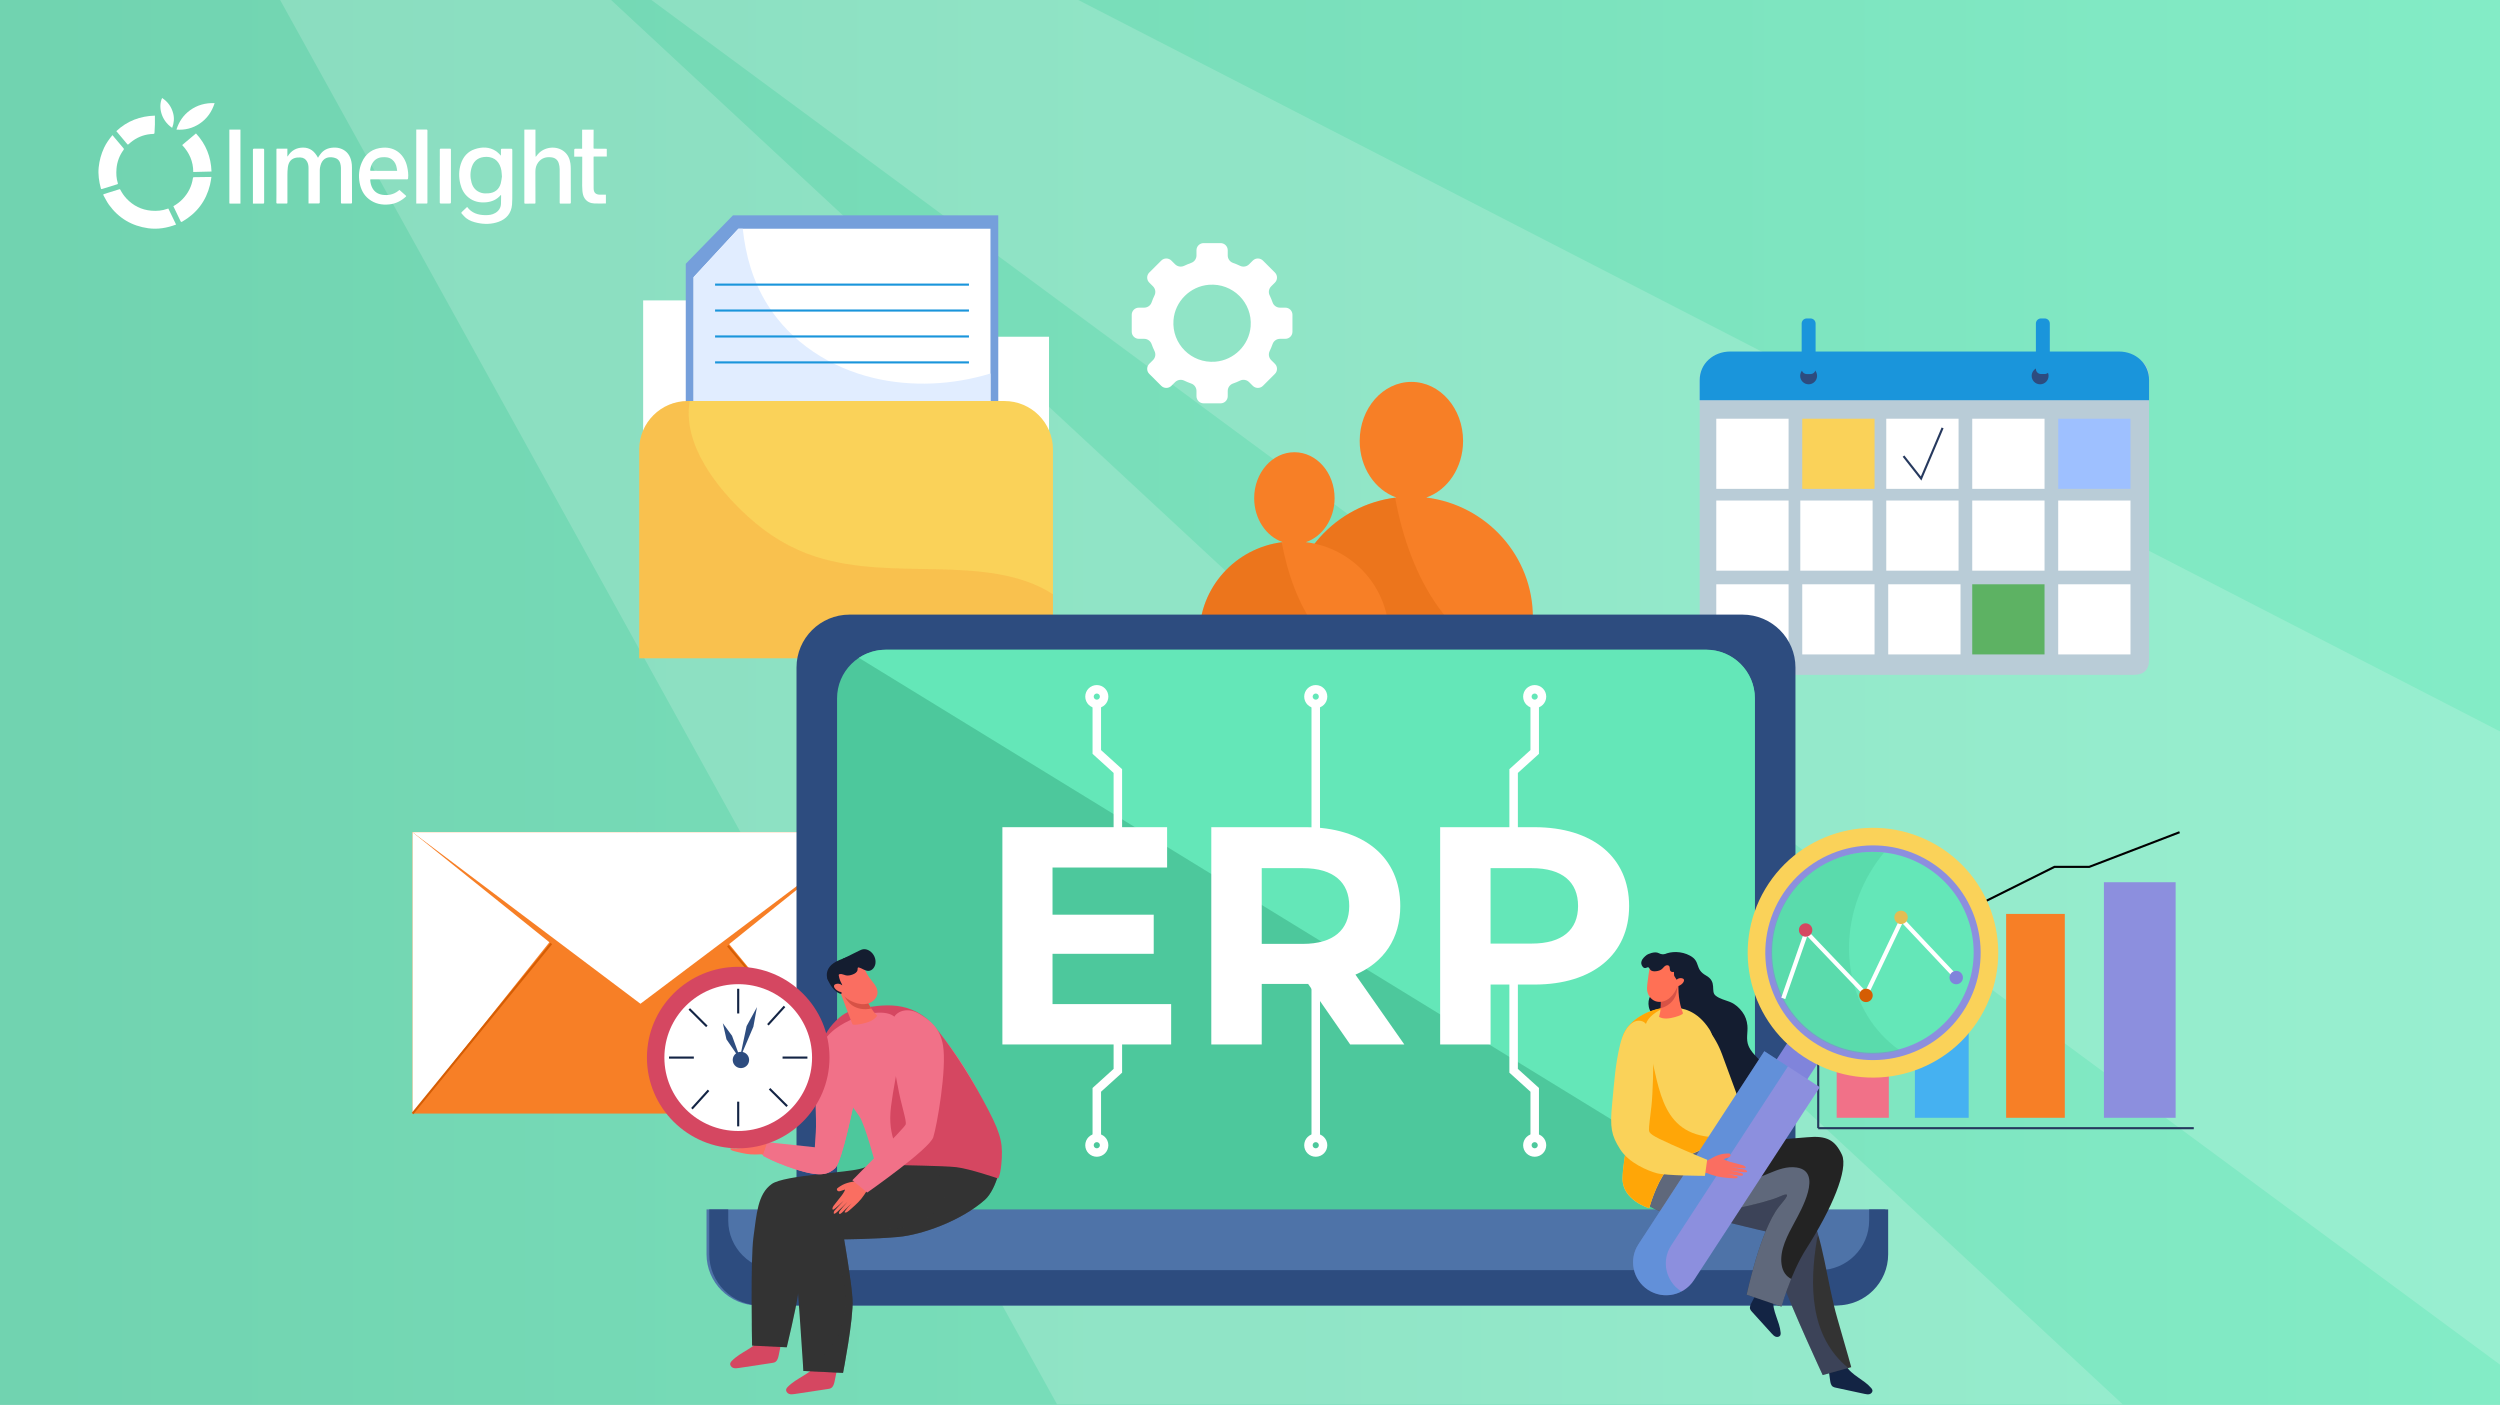 <svg width="589" height="331" viewBox="0 0 589 331" fill="none" xmlns="http://www.w3.org/2000/svg">
<rect x="0" y="0" width="589" height="331" fill="#808080" stroke="none"/>
<g clip-path="url(#clip0_3256_2970)">
<rect width="589" height="331" fill="url(#paint0_linear_3256_2970)" fill-opacity="0.2"/>
<rect width="589" height="331" fill="white"/>
<rect width="589" height="331" fill="url(#paint1_linear_3256_2970)" fill-opacity="0.8"/>
<path opacity="0.17" d="M254.046 0H153.472L589.166 321.636V172.406L254.046 0Z" fill="white"/>
<path opacity="0.17" d="M143.974 0H65.999L249.027 330.838H500.082L143.974 0Z" fill="white"/>
<path d="M445.006 237.717H432.721V263.351H445.006V237.717Z" fill="#F17188"/>
<path d="M463.821 224.527H451.148V263.351H463.821V224.527Z" fill="#45B1F1"/>
<path d="M486.467 215.318H472.645V263.351H486.467V215.318Z" fill="#F77F26"/>
<path d="M512.581 207.852H495.684V263.351H512.581V207.852Z" fill="#8C8FDE"/>
<path d="M428.371 212.286V265.801" stroke="#26395E" stroke-width="0.5" stroke-miterlimit="10"/>
<path d="M516.851 265.801H428.371" stroke="#26395E" stroke-width="0.5" stroke-miterlimit="10"/>
<path d="M432.025 234.03L452.089 214.028H464.374L484.024 204.237H492.217L513.509 196.07" stroke="black" stroke-width="0.5" stroke-miterlimit="10"/>
<path d="M506.322 155.433C506.322 157.915 504.995 158.996 502.643 158.996H405.057C402.705 158.996 400.445 157.915 400.445 155.433V89.075C400.445 86.593 402.705 84.647 405.057 84.647H502.643C504.995 84.647 506.322 86.586 506.322 89.075V155.433Z" fill="#B9CCD7"/>
<path d="M421.391 98.65H404.355V115.174H421.391V98.65Z" fill="white"/>
<path d="M441.645 98.65H424.609V115.174H441.645V98.65Z" fill="#FAD259"/>
<path d="M461.439 98.65H444.404V115.174H461.439V98.65Z" fill="white"/>
<path d="M481.693 98.65H464.658V115.174H481.693V98.65Z" fill="white"/>
<path d="M501.943 98.65H484.914V115.174H501.943V98.65Z" fill="#9EC0FF"/>
<path d="M421.391 117.925H404.355V134.449H421.391V117.925Z" fill="white"/>
<path d="M461.439 117.925H444.404V134.449H461.439V117.925Z" fill="white"/>
<path d="M441.186 117.925H424.15V134.449H441.186V117.925Z" fill="white"/>
<path d="M481.693 117.925H464.658V134.449H481.693V117.925Z" fill="white"/>
<path d="M501.943 117.925H484.914V134.449H501.943V117.925Z" fill="white"/>
<path d="M421.391 137.658H404.355V154.182H421.391V137.658Z" fill="white"/>
<path d="M461.9 137.658H444.865V154.182H461.9V137.658Z" fill="white"/>
<path d="M441.645 137.658H424.609V154.182H441.645V137.658Z" fill="white"/>
<path d="M481.693 137.658H464.658V154.182H481.693V137.658Z" fill="#5DB263"/>
<path d="M501.943 137.658H484.914V154.182H501.943V137.658Z" fill="white"/>
<path d="M506.322 94.288V89.573C506.322 85.636 503.162 82.82 499.214 82.82H407.646C403.697 82.82 400.445 85.636 400.445 89.573V94.288H506.329H506.322Z" fill="#1A95DB"/>
<path d="M428.105 88.551C428.105 89.651 427.211 90.542 426.114 90.542C425.017 90.542 424.117 89.651 424.117 88.551C424.117 87.451 425.011 86.56 426.114 86.56C427.218 86.56 428.105 87.451 428.105 88.551Z" fill="#2D4C7F"/>
<path d="M482.646 88.551C482.646 89.651 481.753 90.542 480.649 90.542C479.545 90.542 478.658 89.651 478.658 88.551C478.658 87.451 479.552 86.56 480.649 86.56C481.746 86.56 482.646 87.451 482.646 88.551Z" fill="#2D4C7F"/>
<path d="M425.673 75.026H426.547C427.21 75.026 427.756 75.563 427.756 76.231V86.927C427.756 87.588 427.217 88.125 426.553 88.125H425.68C425.016 88.125 424.471 87.588 424.471 86.92V76.225C424.471 75.563 425.009 75.026 425.673 75.026Z" fill="#1A95DB"/>
<path d="M480.859 75.026H481.732C482.396 75.026 482.935 75.563 482.935 76.225V86.92C482.935 87.582 482.396 88.118 481.732 88.118H480.859C480.195 88.118 479.656 87.582 479.656 86.92V76.225C479.656 75.563 480.195 75.026 480.859 75.026Z" fill="#1A95DB"/>
<path d="M448.469 107.459L452.614 112.737L457.673 100.811" stroke="#26395E" stroke-width="0.5" stroke-miterlimit="10"/>
<path d="M210.681 79.332C207.777 74.269 201.654 70.772 194.559 70.772H151.527V148.29H247.149V79.338H210.681V79.332Z" fill="white"/>
<path d="M172.676 50.737L161.566 62.146V119.165H235.193V50.737H172.676Z" fill="#759FDB"/>
<path d="M173.957 53.894L163.406 65.302V122.321H233.354V53.894H173.957Z" fill="white"/>
<path d="M205.951 89.083C195.702 86.667 186.38 80.733 180.763 71.688C177.314 66.141 175.665 60.109 174.994 53.894H173.963L163.412 65.302V122.321H233.359V87.99C224.458 90.727 214.8 91.166 205.957 89.083H205.951Z" fill="#E1EDFF"/>
<path d="M168.471 67.058H228.288" stroke="#1A95DB" stroke-width="0.5" stroke-miterlimit="10"/>
<path d="M168.471 73.162H228.288" stroke="#1A95DB" stroke-width="0.5" stroke-miterlimit="10"/>
<path d="M168.471 79.272H228.288" stroke="#1A95DB" stroke-width="0.5" stroke-miterlimit="10"/>
<path d="M168.471 85.383H228.288" stroke="#1A95DB" stroke-width="0.5" stroke-miterlimit="10"/>
<path d="M248.076 155.088V105.889C248.076 99.588 242.958 94.48 236.631 94.48H162.046C155.726 94.48 150.602 99.588 150.602 105.889V155.088H248.076Z" fill="#FAD259"/>
<path opacity="0.2" d="M248.077 140.011C240.542 135.053 230.424 134.339 221.036 134.123C211.451 133.907 201.432 134.123 192.195 131.156C186.151 129.218 180.935 125.976 176.244 121.719C169.018 115.163 160.714 104.704 162.5 94.48H162.054C155.734 94.48 150.609 99.588 150.609 105.889V155.088H248.084V140.011H248.077Z" fill="#F77F26"/>
<path d="M204.581 196.07H97.193V262.356H204.581V196.07Z" fill="#F77F26"/>
<path d="M97.193 262.356L150.138 196.07H97.193V262.356Z" fill="white"/>
<path d="M204.582 262.356V196.07H150.139L204.582 262.356Z" fill="white"/>
<path d="M97.193 196.07L150.887 239.243L204.581 196.07H97.193Z" fill="#F77F26"/>
<path d="M97.193 196.07L150.887 236.486L204.581 196.07H97.193Z" fill="white"/>
<path d="M97.193 262.356L129.884 222.3" stroke="#D55D04" stroke-width="0.5" stroke-miterlimit="10"/>
<path d="M171.49 222.824L204.582 262.356" stroke="#D55D04" stroke-width="0.5" stroke-miterlimit="10"/>
<path d="M336.017 117.219C341.03 115.503 344.689 110.205 344.702 103.911C344.716 96.228 339.276 89.987 332.549 89.974C325.821 89.961 320.355 96.183 320.342 103.865C320.329 110.152 323.969 115.464 328.975 117.206C314.784 118.902 303.767 130.874 303.734 145.427L303.701 164.42L361.114 164.525L361.153 145.532C361.179 130.979 350.208 118.968 336.017 117.212V117.219Z" fill="#F77F26"/>
<g style="mix-blend-mode:multiply" opacity="0.3">
<path d="M328.693 117.258C314.641 119.086 303.768 130.979 303.742 145.434L303.709 164.427L361.121 164.532L361.134 158.054C341.78 153.732 332.182 136.258 328.7 117.258H328.693Z" fill="#D55D04"/>
</g>
<path d="M307.677 127.731C311.572 126.395 314.424 122.275 314.43 117.383C314.443 111.403 310.212 106.55 304.976 106.543C299.747 106.537 295.496 111.37 295.483 117.35C295.477 122.242 298.302 126.375 302.197 127.724C291.16 129.047 282.587 138.36 282.567 149.678L282.541 164.453L327.202 164.538L327.228 149.763C327.248 138.445 318.714 129.099 307.677 127.737V127.731Z" fill="#F77F26"/>
<g style="mix-blend-mode:multiply" opacity="0.3">
<path d="M301.974 127.757C291.042 129.178 282.587 138.432 282.567 149.671L282.541 164.446L327.202 164.532V159.495C312.157 156.129 304.694 142.539 301.981 127.757H301.974Z" fill="#D55D04"/>
</g>
<path d="M304.502 78.156V74.161C304.502 73.237 303.753 72.484 302.821 72.484H301.572C300.777 72.484 300.074 71.986 299.818 71.24C299.621 70.67 299.385 70.12 299.128 69.583C298.78 68.875 298.931 68.024 299.49 67.461L300.37 66.583C301.027 65.935 301.027 64.867 300.37 64.212L297.545 61.389C296.888 60.734 295.824 60.734 295.167 61.389L294.287 62.267C293.728 62.83 292.874 62.968 292.158 62.627C291.626 62.365 291.067 62.136 290.496 61.94C289.76 61.684 289.254 60.977 289.254 60.191V58.953C289.254 58.029 288.499 57.276 287.572 57.276H283.571C282.645 57.276 281.89 58.029 281.89 58.953V60.191C281.89 60.983 281.384 61.684 280.641 61.94C280.076 62.142 279.524 62.372 278.986 62.627C278.276 62.968 277.422 62.83 276.851 62.267L275.97 61.389C275.313 60.734 274.249 60.734 273.599 61.389L270.767 64.212C270.11 64.867 270.11 65.928 270.767 66.583L271.647 67.461C272.206 68.017 272.357 68.875 272.009 69.583C271.746 70.12 271.516 70.67 271.319 71.24C271.063 71.986 270.353 72.484 269.558 72.484H268.31C267.384 72.484 266.635 73.237 266.635 74.161V78.156C266.635 79.079 267.39 79.826 268.31 79.826H269.558C270.353 79.826 271.056 80.324 271.319 81.07C271.516 81.633 271.746 82.19 272.009 82.721C272.357 83.434 272.206 84.286 271.647 84.843L270.767 85.714C270.11 86.369 270.11 87.436 270.767 88.085L273.599 90.907C274.249 91.556 275.32 91.556 275.97 90.907L276.851 90.03C277.416 89.473 278.27 89.329 278.986 89.669C279.518 89.931 280.076 90.161 280.641 90.357C281.39 90.613 281.89 91.32 281.89 92.106V93.35C281.89 94.274 282.645 95.027 283.571 95.027H287.572C288.499 95.027 289.254 94.274 289.254 93.35V92.106C289.254 91.32 289.76 90.613 290.496 90.357C291.067 90.161 291.626 89.931 292.158 89.669C292.874 89.329 293.735 89.473 294.287 90.03L295.167 90.907C295.824 91.556 296.888 91.556 297.545 90.907L300.37 88.085C301.027 87.436 301.027 86.375 300.37 85.714L299.49 84.843C298.931 84.286 298.787 83.434 299.128 82.721C299.385 82.184 299.621 81.633 299.818 81.07C300.074 80.324 300.777 79.826 301.572 79.826H302.821C303.753 79.826 304.502 79.079 304.502 78.156ZM286.304 85.216C280.687 85.661 276.036 81.018 276.476 75.418C276.818 71.01 280.405 67.441 284.826 67.094C290.437 66.655 295.095 71.292 294.654 76.892C294.306 81.299 290.726 84.869 286.304 85.216Z" fill="white"/>
<path d="M423.01 285.816V157.259C423.01 150.375 417.413 144.802 410.508 144.802H200.16C193.256 144.802 187.658 150.382 187.658 157.259V285.816H423.01Z" fill="#2D4C7F"/>
<path d="M413.452 285.371V164.535C413.452 158.208 408.308 153.08 401.968 153.08H208.701C202.355 153.08 197.211 158.208 197.211 164.535V285.371H413.445H413.452Z" fill="#4DC89C"/>
<g style="mix-blend-mode:multiply">
<path d="M401.962 153.08H208.702C206.356 153.08 204.175 153.788 202.355 154.986L413.446 284.48V164.529C413.446 158.202 408.302 153.074 401.962 153.074V153.08Z" fill="#64E7B8"/>
</g>
<path d="M166.457 284.932V295.496C166.457 302.157 171.877 307.56 178.558 307.56H432.102C438.79 307.56 444.203 302.157 444.203 295.496V284.932H166.457Z" fill="#4E73A8"/>
<path d="M440.372 284.932V287.565C440.372 294.009 435.129 299.236 428.658 299.236H183.287C176.823 299.236 171.574 294.009 171.574 287.565V284.932H167.1V295.496C167.1 302.157 172.52 307.56 179.201 307.56H432.744C439.432 307.56 444.852 302.157 444.852 295.496V284.932H440.378H440.372Z" fill="#2D4C7F"/>
<path d="M275.922 236.565V246.074H236.162V194.885H274.969V204.388H247.974V215.502H271.816V224.717H247.974V236.565H275.922Z" fill="white"/>
<path d="M318.098 246.074L308.197 231.816H297.265V246.074H285.381V194.885H307.606C321.324 194.885 329.904 201.977 329.904 213.459C329.904 221.134 326.014 226.767 319.339 229.622L330.856 246.074H318.091H318.098ZM306.949 204.538H297.265V222.379H306.949C314.209 222.379 317.881 219.019 317.881 213.459C317.881 207.898 314.215 204.538 306.949 204.538Z" fill="white"/>
<path d="M383.822 213.459C383.822 224.868 375.242 231.96 361.524 231.96H351.183V246.074H339.299V194.885H361.524C375.242 194.885 383.822 201.977 383.822 213.459ZM371.792 213.459C371.792 207.826 368.127 204.538 360.86 204.538H351.177V222.307H360.86C368.12 222.307 371.792 219.019 371.792 213.459Z" fill="white"/>
<path d="M309.99 165.845V197.976" stroke="white" stroke-width="2" stroke-miterlimit="10"/>
<path d="M311.712 164.122C311.712 165.072 310.943 165.838 309.991 165.838C309.038 165.838 308.27 165.065 308.27 164.122C308.27 163.179 309.038 162.4 309.991 162.4C310.943 162.4 311.712 163.166 311.712 164.122Z" stroke="white" stroke-width="2" stroke-miterlimit="10"/>
<path d="M258.406 165.923V177.162L263.366 181.661V195.605" stroke="white" stroke-width="2" stroke-miterlimit="10"/>
<path d="M260.128 164.122C260.128 165.072 259.359 165.838 258.407 165.838C257.454 165.838 256.686 165.065 256.686 164.122C256.686 163.179 257.454 162.4 258.407 162.4C259.359 162.4 260.128 163.166 260.128 164.122Z" stroke="white" stroke-width="2" stroke-miterlimit="10"/>
<path d="M361.578 165.923V177.162L356.611 181.661V195.605" stroke="white" stroke-width="2" stroke-miterlimit="10"/>
<path d="M359.85 164.122C359.85 165.072 360.618 165.838 361.571 165.838C362.523 165.838 363.292 165.065 363.292 164.122C363.292 163.179 362.523 162.4 361.571 162.4C360.618 162.4 359.85 163.166 359.85 164.122Z" stroke="white" stroke-width="2" stroke-miterlimit="10"/>
<path d="M309.99 268.093V225.843" stroke="white" stroke-width="2" stroke-miterlimit="10"/>
<path d="M311.712 269.816C311.712 268.866 310.943 268.093 309.991 268.093C309.038 268.093 308.27 268.859 308.27 269.816C308.27 270.772 309.038 271.532 309.991 271.532C310.943 271.532 311.712 270.765 311.712 269.816Z" stroke="white" stroke-width="2" stroke-miterlimit="10"/>
<path d="M258.406 268.015V256.769L263.366 252.277V239.682" stroke="white" stroke-width="2" stroke-miterlimit="10"/>
<path d="M260.128 269.816C260.128 268.866 259.359 268.093 258.407 268.093C257.454 268.093 256.686 268.86 256.686 269.816C256.686 270.772 257.454 271.532 258.407 271.532C259.359 271.532 260.128 270.765 260.128 269.816Z" stroke="white" stroke-width="2" stroke-miterlimit="10"/>
<path d="M361.578 268.015V256.769L356.611 252.277V229.563" stroke="white" stroke-width="2" stroke-miterlimit="10"/>
<path d="M359.85 269.816C359.85 268.866 360.618 268.093 361.571 268.093C362.523 268.093 363.292 268.86 363.292 269.816C363.292 270.772 362.523 271.532 361.571 271.532C360.618 271.532 359.85 270.765 359.85 269.816Z" stroke="white" stroke-width="2" stroke-miterlimit="10"/>
<path d="M179.511 315.059C177.836 317.613 174.525 318.445 172.409 320.632C172.258 320.789 172.114 320.96 172.055 321.169C171.93 321.628 172.285 322.106 172.718 322.27C173.152 322.433 173.631 322.368 174.085 322.296C176.667 321.903 179.255 321.516 181.837 321.123C182.119 321.078 182.402 321.038 182.645 320.888C183.171 320.567 183.348 319.879 183.473 319.263C183.854 317.41 184.228 315.557 184.603 313.71C182.881 313.952 181.173 314.338 179.511 315.059Z" fill="#D54761"/>
<path d="M177.191 317.024C177.191 317.024 176.777 296.74 177.52 291.422C178.262 286.104 178.472 281.323 181.829 278.946C184.832 276.824 199.968 276.319 203.174 275.232C206.84 273.988 217.831 268.532 222.023 268.709C225.275 268.846 226.247 274.734 225.281 278.173C221.878 290.276 207.293 288.475 200.796 288.075C195.192 287.735 189.424 288.075 189.424 288.075C189.424 288.075 188.537 301.076 187.979 305.13C187.519 308.418 185.364 317.423 185.364 317.423L177.198 317.024H177.191Z" fill="#333333"/>
<g style="mix-blend-mode:multiply" opacity="0.2">
<path d="M222.023 268.716C219.96 268.624 216.242 269.908 212.569 271.375C211.38 272.756 209.816 273.588 208.121 274.184C204.068 277.38 198.425 277.97 193.668 279.751C190.725 280.852 187.138 282.201 185.587 285.174C183.571 289.045 183.82 293.728 184.083 297.958C184.385 302.89 185.765 311.326 178.775 312.164C178.216 312.229 177.638 312.066 177.119 311.765C177.152 314.856 177.198 317.024 177.198 317.024L185.364 317.423C185.364 317.423 187.519 308.418 187.979 305.13C188.537 301.082 189.424 288.075 189.424 288.075C189.424 288.075 195.192 287.741 200.796 288.075C207.294 288.475 221.878 290.276 225.281 278.173C226.247 274.734 225.281 268.847 222.023 268.709V268.716Z" fill="#333333"/>
</g>
<path d="M192.683 321.189C191.008 323.743 187.697 324.575 185.581 326.763C185.43 326.92 185.286 327.09 185.227 327.3C185.102 327.758 185.456 328.236 185.89 328.4C186.324 328.564 186.803 328.498 187.257 328.426C189.838 328.033 192.427 327.647 195.009 327.254C195.291 327.214 195.574 327.169 195.817 327.018C196.342 326.704 196.52 326.009 196.645 325.394C197.026 323.54 197.4 321.687 197.775 319.84C196.047 320.082 194.345 320.469 192.683 321.189Z" fill="#D54761"/>
<path d="M189.28 322.997C189.28 322.997 187.697 298.692 187.086 293.02C186.442 287.093 186.422 284.558 189.687 282.731C192.959 280.904 207.806 276.247 214.54 273.293C217.674 271.918 219.468 269.685 219.468 269.685C226.563 267.674 231.431 269.848 235.163 271.8C236.674 272.593 234.867 280.177 232.022 282.692C226.418 287.65 217.181 290.937 211.564 291.435C205.947 291.939 198.878 291.992 198.878 291.992C198.878 291.992 200.626 302.012 200.862 306.119C201.125 310.671 198.622 323.455 198.622 323.455L189.286 323.003L189.28 322.997Z" fill="#333333"/>
<g style="mix-blend-mode:multiply" opacity="0.4">
<path d="M235.162 271.8C231.437 269.855 226.563 267.674 219.467 269.685C219.467 269.685 217.68 271.918 214.54 273.293C217.115 273.785 219.52 274.649 221.248 276.732C226.733 283.36 216.951 288.789 211.505 289.405C208.181 289.785 197.479 288.593 197.452 293.701C197.433 297.153 198.812 300.493 199.18 303.918C199.87 310.35 197.025 320.783 189.168 321.169C189.24 322.309 189.286 322.99 189.286 322.99L198.622 323.442C198.622 323.442 201.125 310.651 200.862 306.106C200.625 301.999 198.878 291.979 198.878 291.979C198.878 291.979 205.947 291.92 211.564 291.422C217.181 290.924 226.418 287.637 232.022 282.679C234.86 280.164 236.673 272.58 235.162 271.787V271.8Z" fill="#333333"/>
</g>
<path d="M181.613 269.685C181.613 269.685 180.883 269.646 180.305 269.259C179.727 268.873 179.175 268.067 178.545 267.524C177.914 266.98 177.29 266.535 176.475 266.22C175.667 265.906 175.555 265.86 175.365 266.102C175.168 266.345 175.227 266.666 175.628 266.941C176.028 267.222 176.318 267.458 176.495 267.576C176.672 267.694 175.615 267.785 174.984 267.766C174.347 267.746 172.31 267.622 171.824 267.602C171.338 267.582 170.707 267.858 171.108 268.106C171.509 268.355 174.215 268.873 174.215 268.873L170.963 268.434C170.569 268.486 170.103 268.676 170.523 268.925C170.944 269.174 174.491 269.744 174.491 269.744C174.491 269.744 171.489 269.351 171.226 269.534C170.963 269.711 170.871 269.999 171.752 270.156C172.632 270.32 174.78 270.726 174.78 270.726C174.78 270.726 171.916 270.3 172.054 270.654C172.192 271.008 172.343 271.073 173.749 271.407C175.155 271.735 176.436 272.049 178.078 271.997C179.727 271.944 179.359 271.905 179.997 272.206C180.397 272.396 180.752 272.77 180.962 272.331C181.337 271.538 181.613 269.685 181.613 269.685Z" fill="#FA6E61"/>
<path d="M179.74 272.278L180.765 269.089L191.973 270.294C192.144 266.836 192.308 266.705 192.242 263.6C192.098 256.488 191.815 254.399 191.822 252.139C191.835 247.777 194.102 245.197 194.726 244.391C195.192 243.789 201.302 259.232 201.302 259.232C201.302 259.232 198.431 273.726 196.736 275.252C195.048 276.784 193.438 276.765 191.671 276.535C189.286 276.221 185.692 274.957 183.229 273.935C181.429 273.195 179.747 272.272 179.747 272.272L179.74 272.278Z" fill="#F17188"/>
<path d="M198.95 253.429C198.838 256.259 198.438 259.003 197.997 261.269C197.347 264.648 196.756 271.938 192.347 272.887C188.537 273.706 183.846 272.704 180.121 271.1L179.74 272.285C179.74 272.285 181.422 273.208 183.222 273.948C185.692 274.964 189.279 276.234 191.664 276.549C193.431 276.778 195.041 276.797 196.729 275.265C198.424 273.739 201.295 259.245 201.295 259.245C201.295 259.245 200.224 256.54 198.943 253.436L198.95 253.429Z" fill="#F17188"/>
<path d="M206.315 274.479C206.315 274.479 203.838 265.061 202.485 263.057C200.35 259.894 198.431 257.896 197.301 256.737C194.936 254.32 193.333 251.55 193.294 249.349C193.274 248.196 193.603 246.343 194.056 245.465C194.811 244.018 195.731 242.256 197.978 240.527C199.89 239.053 201.959 237.704 204.666 237.475C207.373 237.246 214.244 235.216 220.111 241.955C223.035 245.315 228.258 252.119 231.49 259.448C234.729 266.77 235.924 268.624 235.727 272.73C235.524 276.843 234.913 277.171 234.913 277.171C234.913 277.171 228.369 275.016 225.354 274.151C222.338 273.287 217.411 274.348 215.066 274.413C212.727 274.479 206.315 274.472 206.315 274.472V274.479Z" fill="#F17188"/>
<path d="M206.375 273.785C206.355 273.916 206.342 273.994 206.342 273.994C206.342 273.994 206.69 274.034 207.235 274.086C206.959 273.975 206.67 273.876 206.375 273.785Z" fill="#096643"/>
<path d="M231.72 259.37C227.693 251.949 223.225 245.498 220.387 242.073C214.81 235.34 207.701 236.735 202.505 237.632C199.942 238.071 198.307 238.903 196.145 241.339C194.509 243.186 193.346 245.852 192.906 247.227C194.838 243.114 198.208 241.182 201.401 239.866C205.665 238.11 210.362 238.019 211.36 240.409C213.397 245.295 210.96 252.44 209.928 260.66C208.93 268.598 212.352 270.425 211.577 274.472C211.564 274.525 222.398 274.649 225.301 274.983C228.415 275.337 235.13 277.642 235.13 277.642C235.13 277.642 235.819 276.961 236.023 272.848C236.227 268.735 235.537 266.423 231.72 259.383V259.37Z" fill="#D54761"/>
<path d="M203.709 277.282C203.709 277.282 203.262 277.858 202.612 278.107C201.961 278.356 200.983 278.343 200.181 278.553C199.373 278.756 198.65 279.011 197.928 279.496C197.205 279.98 197.106 280.039 197.192 280.334C197.277 280.629 197.573 280.773 198.033 280.603C198.493 280.439 198.854 280.334 199.051 280.262C199.248 280.183 198.723 281.107 198.342 281.605C197.961 282.109 196.693 283.707 196.39 284.087C196.095 284.473 195.963 285.148 196.39 284.958C196.824 284.768 198.801 282.862 198.801 282.862L196.581 285.266C196.397 285.619 196.285 286.104 196.739 285.908C197.185 285.711 199.688 283.137 199.688 283.137C199.688 283.137 197.645 285.364 197.645 285.685C197.645 285.999 197.823 286.242 198.46 285.613C199.097 284.991 200.661 283.465 200.661 283.465C200.661 283.465 198.67 285.561 199.045 285.652C199.412 285.744 199.557 285.652 200.634 284.703C201.712 283.746 202.697 282.875 203.604 281.506C204.504 280.131 204.267 280.406 204.872 280.059C205.253 279.836 205.772 279.764 205.529 279.339C205.095 278.579 203.729 277.295 203.729 277.295L203.709 277.282Z" fill="#FA6E61"/>
<path d="M211.462 255.61C212.309 260.496 213.696 264.098 213.361 264.963C213.019 265.827 200.812 278.068 200.812 278.068L204.314 280.969C204.314 280.969 219.01 270.707 219.884 267.923C220.758 265.14 223.09 251.857 222.177 246.317C221.487 242.119 219.063 240.35 216.586 238.864C214.103 237.37 211.416 237.992 210.503 239.866C208.729 243.52 210.608 250.724 211.455 255.61H211.462Z" fill="#F17188"/>
<path d="M204.049 235.163C204.594 236.709 205.501 238.137 206.67 239.302C205.915 240.429 204.476 240.9 203.136 241.195C202.472 241.339 201.796 241.464 201.119 241.424C201.04 241.424 200.961 241.411 200.902 241.372C200.837 241.326 200.81 241.254 200.777 241.182C199.7 238.438 198.669 235.674 197.67 232.904C199.082 232.864 200.409 232.144 201.822 232.046C201.96 232.039 202.098 232.033 202.223 232.085C202.374 232.144 202.479 232.281 202.577 232.412C203.254 233.342 203.76 234.371 204.043 235.17" fill="#FA6E61"/>
<path d="M200.704 236.82C199.298 235.831 198.76 234.154 197.676 232.897C199.088 232.858 200.415 232.137 201.828 232.039C201.966 232.032 202.104 232.026 202.229 232.078C202.38 232.137 202.485 232.275 202.583 232.406C203.26 233.336 203.766 234.364 204.048 235.163C204.351 236.021 204.764 236.833 205.27 237.593C203.707 237.979 202.012 237.737 200.704 236.814" fill="#D75246"/>
<path d="M203.131 227.533C203.762 228.365 204.149 229.354 204.741 230.212C205.555 231.384 206.803 232.458 206.751 233.886C206.711 235.039 205.733 236.047 204.596 236.401C203.453 236.755 202.211 236.552 201.114 236.113C199.012 235.268 197.323 233.539 196.568 231.456C196.318 230.768 196.154 230.146 196.719 229.295C197.363 228.326 198.099 227.749 199.11 227.134C200.542 226.262 202.5 226.701 203.131 227.54" fill="#FA6E61"/>
<path d="M199.976 225.529C201.329 225.359 202.735 226.145 203.248 227.356C203.287 227.441 203.32 227.546 203.287 227.631C203.228 227.795 202.992 227.821 202.814 227.782C202.637 227.743 202.446 227.671 202.282 227.749C202.013 227.88 202.078 228.254 202.032 228.542C201.947 229.066 201.402 229.4 200.889 229.59C200.377 229.78 199.825 229.904 199.293 229.793C198.932 229.714 198.603 229.537 198.242 229.485C197.874 229.432 197.434 229.577 197.329 229.924C197.197 230.356 197.677 230.769 197.598 231.214C197.545 231.515 197.25 231.725 196.948 231.803C196.389 231.947 195.772 231.725 195.384 231.319C194.996 230.913 194.812 230.349 194.793 229.793C194.773 229.203 194.931 228.607 195.246 228.096C195.982 226.885 197.434 226.289 198.78 225.771C199.313 225.568 199.917 225.365 199.976 225.529Z" fill="#141D30"/>
<path d="M198.602 225.876C199.85 225.26 201.092 224.645 202.34 224.023C202.682 223.852 203.036 223.682 203.418 223.636C203.95 223.571 204.482 223.761 204.909 224.049C205.888 224.704 206.42 225.896 206.249 227.029C206.131 227.808 205.572 228.627 204.745 228.732C203.877 228.836 203.168 228.136 202.327 227.939C202.143 227.9 201.933 227.887 201.795 228.005C201.716 228.077 201.67 228.175 201.617 228.267C201.433 228.555 201.066 228.712 200.717 228.719C200.363 228.719 200.028 228.594 199.739 228.411C198.884 227.867 198.425 226.832 198.609 225.876" fill="#141D30"/>
<path d="M197.558 229.144C197.571 230.022 197.807 230.886 198.234 231.646C198.294 231.751 198.353 231.849 198.386 231.967C198.418 232.098 198.412 232.236 198.399 232.367C198.346 232.982 198.287 233.598 198.234 234.207C197.072 233.912 195.955 232.904 195.035 230.841C194.877 230.474 194.93 230.408 195.035 230.022C195.212 229.393 195.922 229.092 196.559 228.922C196.769 228.863 196.986 228.81 197.196 228.863C197.407 228.915 197.591 229.105 197.558 229.144Z" fill="#141D30"/>
<path d="M198.392 232.124C197.972 231.744 197.308 231.646 196.796 231.888C195.876 232.321 197.183 233.906 198.872 233.807C199.108 233.794 199.384 233.709 199.457 233.493C199.516 233.316 199.417 233.133 199.319 232.976C199.03 232.556 198.662 232.183 198.399 232.124" fill="#FA6E61"/>
<path d="M152.418 249.166C152.418 237.357 162.049 227.782 173.921 227.782C185.792 227.782 195.43 237.357 195.43 249.166C195.43 260.974 185.798 270.549 173.921 270.549C162.043 270.549 152.418 260.974 152.418 249.166Z" fill="#D54761"/>
<path d="M156.529 249.166C156.529 239.617 164.314 231.869 173.926 231.869C183.537 231.869 191.322 239.61 191.322 249.166C191.322 258.721 183.531 266.463 173.926 266.463C164.321 266.463 156.529 258.715 156.529 249.166Z" fill="white"/>
<path d="M173.92 232.956V238.772" stroke="#132444" stroke-width="0.5" stroke-miterlimit="10"/>
<path d="M173.92 259.553V265.369" stroke="#132444" stroke-width="0.5" stroke-miterlimit="10"/>
<path d="M184.833 237.121L180.918 241.444" stroke="#132444" stroke-width="0.5" stroke-miterlimit="10"/>
<path d="M166.925 256.887L163.01 261.21" stroke="#132444" stroke-width="0.5" stroke-miterlimit="10"/>
<path d="M157.621 249.166H163.468" stroke="#132444" stroke-width="0.5" stroke-miterlimit="10"/>
<path d="M184.371 249.166H190.225" stroke="#132444" stroke-width="0.5" stroke-miterlimit="10"/>
<path d="M162.396 237.704L166.529 241.817" stroke="#132444" stroke-width="0.5" stroke-miterlimit="10"/>
<path d="M181.311 256.514L185.449 260.627" stroke="#132444" stroke-width="0.5" stroke-miterlimit="10"/>
<path d="M172.712 250.286C172.403 249.27 172.981 248.196 174 247.888C175.025 247.581 176.102 248.157 176.411 249.166C176.72 250.181 176.141 251.255 175.117 251.563C174.098 251.87 173.021 251.301 172.712 250.286Z" fill="#2D4C7F"/>
<path d="M174.618 249.919L171.156 244.869L170.295 241.071L172.469 244.031L174.618 249.919Z" fill="#2D4C7F"/>
<path d="M174.27 249.46L175.899 241.752L178.343 237.272L177.495 241.896L174.27 249.46Z" fill="#2D4C7F"/>
<path d="M387.295 250.895C387.44 248.236 389.24 246.441 390.186 244.077C390.79 242.584 390.573 241.064 389.746 239.721C389.259 238.936 388.635 238.15 388.458 237.22C388.281 236.283 388.386 235.366 388.872 234.534C389.089 234.161 389.404 233.821 389.726 233.532C389.811 233.46 389.91 233.401 389.949 233.316C390.429 232.17 389.207 230.775 389.154 229.511C389.141 229.112 389.351 228.129 389.378 228.011C389.719 226.564 390.83 225.418 392.124 224.828C393.733 224.101 396.144 224.055 398.161 225.149C400.776 226.57 399.166 228.28 401.952 229.839C404.626 231.332 402.937 233.532 404.179 234.554C405.158 235.36 406.544 235.628 407.694 236.106C408.844 236.584 409.77 237.442 410.499 238.425C411.196 239.355 411.583 240.475 411.688 241.621C411.839 243.271 411.288 244.81 411.958 246.421C412.936 248.773 415.492 250.043 416.563 252.388C418.586 256.835 413.975 260.981 409.974 261.76C408.555 262.042 407.346 261.4 405.979 261.131C404.429 260.837 402.891 261.767 401.492 262.291C399.245 263.129 396.769 262.644 394.673 261.623C392.676 260.653 391.027 259.055 389.726 257.287C388.418 255.512 387.177 253.161 387.302 250.901L387.295 250.895Z" fill="#141D30"/>
<path d="M399.496 239.27C399.496 239.27 403.655 242.8 405.672 248.282C408.51 255.99 415.513 275.023 415.513 275.023L411.847 275.363C411.847 275.363 409.114 271.715 405.737 266.417C403.858 263.47 400.442 259.992 399.746 257.49C399.47 256.508 399.503 239.276 399.503 239.276L399.496 239.27Z" fill="#FAD259"/>
<path d="M434.899 321.719C436.239 324.071 439.117 324.981 440.858 327.024C440.983 327.169 441.101 327.332 441.14 327.516C441.226 327.928 440.891 328.328 440.497 328.452C440.109 328.57 439.689 328.492 439.288 328.4C437.028 327.915 434.768 327.431 432.514 326.939C432.271 326.887 432.022 326.835 431.811 326.69C431.365 326.383 431.246 325.767 431.174 325.217C430.944 323.56 430.714 321.903 430.484 320.252C431.995 320.56 433.474 320.999 434.906 321.719" fill="#132444"/>
<path d="M429.427 323.966C429.427 323.966 422.562 309.223 419.507 301.004C416.459 292.785 416.537 290.256 416.537 290.256C416.537 290.256 399.489 286.366 393.603 284.172C387.71 281.978 385.85 276.87 387.743 274.191C389.635 271.512 400.205 267.131 405.389 269.502C410.572 271.872 422.93 280.007 426.169 285.436C429.401 290.866 430.432 302.209 432.896 310.684C435.458 319.499 436.154 322.106 436.154 322.106L429.434 323.966H429.427Z" fill="#333333"/>
<g style="mix-blend-mode:multiply" opacity="0.2">
<path d="M428.106 291.828C428.159 291.527 428.264 291.291 428.409 291.101C427.778 288.888 427.055 286.929 426.162 285.429C422.929 280 410.572 271.872 405.382 269.495C400.198 267.117 389.628 271.506 387.736 274.184C385.844 276.863 387.709 281.971 393.596 284.165C399.489 286.36 416.531 290.25 416.531 290.25C416.531 290.25 416.445 292.771 419.5 300.997C422.548 309.217 429.42 323.959 429.42 323.959L435.438 322.289C426.333 314.83 426.267 302.733 428.1 291.822L428.106 291.828Z" fill="#5D81EC"/>
</g>
<path d="M417.786 306.191C417.497 308.883 419.304 311.306 419.521 313.985C419.534 314.175 419.54 314.378 419.461 314.555C419.291 314.941 418.778 315.072 418.384 314.941C417.996 314.81 417.701 314.496 417.425 314.194C415.874 312.485 414.317 310.769 412.767 309.053C412.603 308.87 412.425 308.68 412.34 308.437C412.156 307.927 412.425 307.357 412.688 306.866C413.47 305.385 414.258 303.905 415.04 302.419C416.085 303.552 417.037 304.77 417.773 306.191" fill="#132444"/>
<path d="M386.244 282.463C386.244 282.463 390.856 286.694 396.986 286.458C403.115 286.222 415.775 283.517 419.224 281.932C422.673 280.347 420.288 282.797 419.099 284.31C414.724 289.883 411.498 305.032 411.498 305.032L419.723 307.835C419.723 307.835 421.911 299.904 425.57 294.186C431.529 284.886 435.556 275.448 433.947 272.029C432.33 268.604 430.386 267.504 425.82 267.936C421.261 268.368 401.026 269.796 401.026 269.796C401.026 269.796 395.645 269.75 393.017 272.704C390.39 275.651 386.251 282.463 386.251 282.463H386.244Z" fill="#232323"/>
<g style="mix-blend-mode:multiply" opacity="0.4">
<path d="M419.744 297.939C419.225 294.461 421.209 290.924 422.792 287.977C424.264 285.246 429.579 276.018 423.305 275.068C418.792 274.387 414.929 278.291 410.481 278.114C405.685 277.924 402.965 273.097 404.338 269.56C402.328 269.704 401.027 269.796 401.027 269.796C401.027 269.796 395.647 269.75 393.019 272.704C390.391 275.651 386.252 282.463 386.252 282.463C386.252 282.463 390.864 286.693 396.993 286.458C403.123 286.222 415.783 283.517 419.232 281.932C422.681 280.347 420.296 282.797 419.107 284.309C414.731 289.883 411.506 305.032 411.506 305.032L419.731 307.835C419.731 307.835 420.539 304.894 422.004 301.305C420.841 300.716 420 299.622 419.744 297.939Z" fill="#B8D0FF"/>
</g>
<path d="M382.263 277.61C382.368 273.091 384.437 264.491 384.437 259.56C384.437 254.628 380.489 247.633 382.716 243.258C384.516 239.722 389.687 237.121 394.456 237.383C396.23 237.482 399.81 237.94 402.767 242.551C404.12 244.666 404.061 248.917 403.621 250.744C402.773 254.235 402.294 258.112 403.752 261.164C405.211 264.216 405.112 269.403 405.112 269.403C405.112 269.403 395.297 272.409 392.669 275.73C390.048 279.057 388.55 284.657 388.55 284.657C388.55 284.657 382.151 282.81 382.269 277.603L382.263 277.61Z" fill="#FAD259"/>
<path d="M382.717 243.193C384.209 240.265 388.013 237.979 391.994 237.429C386.101 240.468 387.494 242.649 388.597 246.985C391.12 256.868 391.422 268.008 405.087 267.962C405.12 268.794 405.113 269.338 405.113 269.338C405.113 269.338 395.298 272.344 392.67 275.664C390.049 278.991 388.551 284.657 388.551 284.657C388.551 284.657 382.152 282.744 382.271 277.537C382.376 273.018 384.445 264.419 384.445 259.487C384.445 254.556 380.497 247.561 382.724 243.18L382.717 243.193Z" fill="#FFA607"/>
<path d="M391.204 234.954C391.434 236.493 391.316 238.084 390.869 239.577C391.973 240.2 393.346 239.97 394.574 239.636C395.179 239.473 395.783 239.283 396.315 238.955C396.375 238.923 396.434 238.877 396.467 238.818C396.499 238.752 396.512 238.674 396.48 238.608C395.514 236.119 395.323 233.696 395.481 230.598C394.318 231.181 392.853 230.841 391.658 231.365C391.546 231.417 391.428 231.476 391.349 231.574C391.25 231.692 391.224 231.856 391.204 232.006C391.06 233.08 391.093 234.168 391.204 234.96" fill="#FF7055"/>
<path d="M394.645 234.901C395.361 233.46 395.066 231.816 395.401 230.284C394.238 230.86 392.845 230.834 391.649 231.358C391.538 231.41 391.419 231.469 391.341 231.568C391.242 231.685 391.216 231.849 391.196 232C391.052 233.074 391.084 234.161 391.196 234.954C391.327 235.805 391.341 236.676 391.255 237.534C392.701 237.18 393.968 236.237 394.632 234.901" fill="#D75246"/>
<path d="M388.635 228.129C388.484 229.105 388.333 229.969 388.222 230.952C388.07 232.295 387.794 233.329 388.451 234.508C388.99 235.464 390.002 236.172 391.309 236.028C392.4 235.903 393.306 235.327 394.009 234.482C395.35 232.864 395.974 230.67 395.678 228.588C395.58 227.9 395.448 227.304 394.614 226.832C393.668 226.295 392.814 226.125 391.73 226.046C390.186 225.935 388.786 227.153 388.635 228.129Z" fill="#FF7055"/>
<path d="M388.031 224.94C386.776 225.876 386.29 226.826 387.013 227.762C387.492 228.385 388.044 227.88 388.241 227.88C388.517 227.88 388.629 228.214 388.786 228.437C389.082 228.843 389.673 228.889 390.173 228.823C390.672 228.764 391.178 228.627 391.559 228.299C391.822 228.077 392.006 227.782 392.282 227.586C392.557 227.383 392.984 227.317 393.214 227.559C393.51 227.867 393.3 228.424 393.556 228.764C393.727 228.994 394.062 229.046 394.344 228.981C394.863 228.863 395.264 228.404 395.409 227.9C395.547 227.389 395.455 226.832 395.225 226.354C394.982 225.85 394.594 225.418 394.121 225.123C392.991 224.422 391.973 225.215 390.81 224.566C389.838 224.023 388.162 224.848 388.031 224.946" fill="#141D30"/>
<path d="M393.864 227.075C394.232 227.815 394.423 228.647 394.403 229.478C394.403 229.59 394.396 229.701 394.423 229.812C394.455 229.937 394.521 230.048 394.587 230.153C394.896 230.644 395.211 231.142 395.52 231.633C396.334 230.88 397.445 229.852 396.853 227.952C396.742 227.592 396.545 227.003 396.288 226.721C395.086 225.392 394.179 226.544 394.028 226.682C393.884 226.813 393.812 227.055 393.858 227.075" fill="#141D30"/>
<path d="M395.002 230.827C395.377 230.448 395.988 230.33 396.467 230.539C397.321 230.906 396.165 232.471 394.608 232.445C394.391 232.445 394.135 232.38 394.063 232.17C394.003 232.006 394.089 231.823 394.174 231.672C394.43 231.26 394.759 230.893 394.995 230.821" fill="#FF7055"/>
<path d="M396.544 299.144C395.243 301.135 392.575 301.698 390.578 300.408C388.581 299.111 388.016 296.452 389.317 294.461L424.629 240.311C425.93 238.32 428.604 237.757 430.594 239.047C432.591 240.344 433.156 243.003 431.862 244.994L396.55 299.144H396.544Z" fill="#8084DB"/>
<path d="M415.676 247.659L386.013 293.158C383.668 296.753 384.693 301.567 388.3 303.905C391.906 306.243 396.735 305.222 399.081 301.626L428.749 256.134L415.682 247.666L415.676 247.659Z" fill="#8C8FDE"/>
<g style="mix-blend-mode:multiply" opacity="0.3">
<path d="M396.012 304.18C392.406 301.842 391.381 297.029 393.726 293.433L421.227 251.255L415.676 247.659L386.013 293.158C383.668 296.753 384.693 301.567 388.3 303.905C390.744 305.49 393.746 305.53 396.164 304.272C396.111 304.246 396.065 304.22 396.012 304.187V304.18Z" fill="#0093CC"/>
</g>
<path d="M466.643 239.492C458.32 253.462 440.207 258.053 426.2 249.755C412.187 241.457 407.575 223.401 415.899 209.431C424.223 195.461 442.336 190.863 456.349 199.168C470.362 207.466 474.974 225.516 466.643 239.486V239.492Z" fill="#FAD259"/>
<path d="M463.083 237.384C455.929 249.389 440.359 253.344 428.317 246.206C416.274 239.073 412.306 223.551 419.467 211.546C426.628 199.541 442.192 195.592 454.234 202.724C466.276 209.857 470.238 225.372 463.083 237.384Z" fill="#8C8FDE"/>
<path d="M461.664 236.467C454.963 247.705 440.398 251.399 429.124 244.725C417.851 238.045 414.139 223.525 420.84 212.286C427.541 201.048 442.106 197.354 453.38 204.028C464.653 210.708 468.359 225.228 461.664 236.467Z" fill="#64E7B8"/>
<path opacity="0.4" d="M440.665 205.429C441.637 203.798 442.715 202.272 443.884 200.864C434.838 199.842 425.614 204.041 420.66 212.345C413.926 223.636 417.651 238.235 428.984 244.941C434.798 248.386 441.473 249.074 447.517 247.417C434.963 238.589 431.816 220.276 440.665 205.423V205.429Z" fill="#4DC89C"/>
<path d="M420.137 235.216L425.583 219.635L439.635 234.345L448.064 216.661L461.414 230.841" stroke="white" stroke-miterlimit="10"/>
<path d="M441.212 234.515C441.212 235.386 440.502 236.093 439.628 236.093C438.754 236.093 438.045 235.386 438.045 234.515C438.045 233.644 438.754 232.936 439.628 232.936C440.502 232.936 441.212 233.644 441.212 234.515Z" fill="#D55D04"/>
<path d="M426.989 219.111C426.989 219.982 426.279 220.689 425.406 220.689C424.532 220.689 423.822 219.982 423.822 219.111C423.822 218.24 424.532 217.532 425.406 217.532C426.279 217.532 426.989 218.24 426.989 219.111Z" fill="#D54761"/>
<path d="M449.471 216.131C449.471 217.002 448.762 217.709 447.888 217.709C447.014 217.709 446.305 217.002 446.305 216.131C446.305 215.26 447.014 214.552 447.888 214.552C448.762 214.552 449.471 215.26 449.471 216.131Z" fill="#E3BD54"/>
<path d="M462.465 230.317C462.465 231.188 461.756 231.895 460.882 231.895C460.008 231.895 459.299 231.188 459.299 230.317C459.299 229.446 460.008 228.738 460.882 228.738C461.756 228.738 462.465 229.446 462.465 230.317Z" fill="#8084DB"/>
<path d="M400.633 273.49C400.633 273.49 401.336 273.68 402.006 273.49C402.676 273.3 403.452 272.704 404.214 272.383C404.982 272.062 405.712 271.833 406.585 271.781C407.452 271.735 407.571 271.722 407.676 272.01C407.788 272.298 407.636 272.586 407.17 272.724C406.704 272.868 406.355 273.005 406.152 273.064C405.948 273.123 406.927 273.536 407.531 273.713C408.142 273.89 410.113 274.4 410.586 274.525C411.059 274.656 411.572 275.114 411.112 275.226C410.652 275.337 407.919 274.996 407.919 274.996L411.151 275.579C411.513 275.75 411.894 276.071 411.414 276.182C410.934 276.293 407.387 275.743 407.387 275.743C407.387 275.743 410.363 276.293 410.56 276.549C410.75 276.797 410.757 277.099 409.87 276.981C408.983 276.87 406.815 276.588 406.815 276.588C406.815 276.588 409.673 277.059 409.43 277.361C409.187 277.655 409.029 277.675 407.584 277.557C406.145 277.439 404.831 277.341 403.281 276.791C401.73 276.234 402.085 276.306 401.395 276.398C400.955 276.45 400.502 276.699 400.436 276.215C400.324 275.35 400.64 273.497 400.64 273.497L400.633 273.49Z" fill="#FA6E61"/>
<path d="M386.993 240.638C388.708 241.32 389.293 244.869 389.457 247.574C389.621 250.279 389.404 257.804 389.076 260.621C388.747 263.437 388.458 265.454 388.498 266.233C388.537 267.013 389.004 267.497 393.852 269.665C398.707 271.826 402.209 273.241 402.209 273.241L401.683 277.033C401.683 277.033 392.525 277 390.364 276.418C388.209 275.835 383.761 274.001 381.698 270.752C379.629 267.504 379.274 265.664 379.813 260.142C380.345 254.621 380.568 250.751 381.698 246.087C382.789 241.608 385.101 239.898 386.993 240.645V240.638Z" fill="#FAD259"/>
<path d="M72.688 47.957C72.688 47.857 72.688 47.758 72.688 47.658C72.688 44.971 72.688 42.284 72.688 39.597C72.688 39.081 72.613 38.582 72.372 38.116C72.039 37.468 71.49 37.135 70.792 37.102C70.351 37.085 69.885 37.102 69.461 37.226C68.388 37.542 67.947 38.407 67.814 39.439C67.73 40.055 67.714 40.678 67.714 41.302C67.705 43.407 67.714 45.511 67.714 47.616C67.714 47.957 67.714 47.957 67.373 47.957C66.716 47.957 66.058 47.949 65.401 47.957C65.177 47.957 65.102 47.907 65.11 47.674C65.127 47.092 65.127 46.51 65.127 45.936C65.127 42.375 65.127 38.815 65.127 35.255C65.127 35.13 65.127 35.022 65.293 35.022C66.092 35.022 66.882 35.022 67.705 35.022V36.81C67.705 36.81 67.747 36.844 67.764 36.86C68.596 35.471 69.818 34.781 71.407 34.772C73.062 34.772 74.127 35.671 74.926 37.176C74.976 37.085 75.009 36.993 75.067 36.91C75.2 36.719 75.342 36.528 75.475 36.336C76.215 35.313 77.247 34.855 78.478 34.781C79.135 34.739 79.776 34.806 80.391 35.047C81.764 35.587 82.496 36.661 82.787 38.058C82.887 38.516 82.92 38.981 82.92 39.447C82.937 42.192 82.928 44.938 82.937 47.683C82.937 47.874 82.895 47.957 82.679 47.949C81.98 47.932 81.273 47.941 80.574 47.949C80.383 47.949 80.325 47.907 80.325 47.708C80.325 44.996 80.333 42.284 80.325 39.572C80.325 39.214 80.258 38.848 80.166 38.499C79.959 37.742 79.418 37.293 78.669 37.135C77.33 36.844 76.24 37.226 75.683 38.466C75.533 38.807 75.45 39.189 75.383 39.564C75.334 39.871 75.342 40.188 75.342 40.495C75.342 42.866 75.342 45.245 75.342 47.616C75.342 47.857 75.275 47.949 75.017 47.941C74.269 47.924 73.512 47.941 72.713 47.941L72.688 47.957Z" fill="white"/>
<path d="M110.059 48.756C111.115 50.187 112.588 50.653 114.268 50.686C115.125 50.702 115.965 50.628 116.722 50.162C117.521 49.671 117.987 48.964 118.028 48.016C118.053 47.383 118.053 46.751 118.061 46.119C118.061 46.061 118.045 46.002 118.037 45.928C117.995 45.961 117.962 45.969 117.937 45.994C117.047 47.026 115.89 47.533 114.551 47.658C113.02 47.799 111.598 47.516 110.375 46.526C109.344 45.703 108.761 44.597 108.454 43.34C108.071 41.76 108.071 40.171 108.57 38.624C109.111 36.96 110.176 35.696 111.872 35.139C113.569 34.581 115.275 34.565 116.839 35.596C117.213 35.837 117.512 36.187 117.845 36.486C117.895 36.528 117.937 36.578 118.02 36.677C118.02 36.178 118.028 35.737 118.02 35.305C118.02 35.089 118.086 35.039 118.286 35.047C118.977 35.047 119.675 35.047 120.366 35.039C120.607 35.039 120.698 35.089 120.698 35.355C120.698 38.732 120.698 42.109 120.698 45.495C120.698 46.41 120.707 47.333 120.632 48.248C120.449 50.253 119.334 51.584 117.463 52.258C115.832 52.84 114.16 52.874 112.471 52.508C111.531 52.308 110.625 52.008 109.859 51.418C109.46 51.11 109.136 50.702 108.786 50.336C108.662 50.203 108.662 50.079 108.811 49.937C109.186 49.596 109.535 49.238 109.901 48.897C109.951 48.856 110.009 48.814 110.059 48.773V48.756ZM118.253 41.56C118.203 41.003 118.195 40.587 118.128 40.179C117.82 38.383 116.731 36.944 114.543 36.96C112.887 36.977 111.714 37.734 111.19 39.231C110.749 40.479 110.741 41.752 111.091 43.016C111.423 44.206 112.164 45.054 113.378 45.428C113.935 45.603 114.509 45.587 115.075 45.545C116.539 45.453 117.587 44.63 117.978 43.216C118.136 42.642 118.186 42.026 118.261 41.56H118.253Z" fill="white"/>
<path d="M123.55 30.538H126.154C126.154 31.611 126.154 32.676 126.154 33.741C126.154 34.797 126.137 35.854 126.187 36.902C126.212 36.902 126.245 36.902 126.27 36.902C126.42 36.719 126.561 36.519 126.711 36.345C128.233 34.556 131.111 34.248 132.9 35.696C133.79 36.411 134.231 37.385 134.389 38.491C134.447 38.915 134.472 39.356 134.472 39.788C134.48 42.425 134.48 45.054 134.489 47.691C134.489 47.883 134.447 47.974 134.231 47.966C133.515 47.966 132.792 47.966 132.076 47.974C131.893 47.974 131.86 47.907 131.86 47.749C131.86 45.112 131.885 42.484 131.86 39.847C131.86 39.381 131.777 38.89 131.635 38.449C131.378 37.634 130.762 37.168 129.914 37.068C128.699 36.919 127.626 37.202 126.836 38.216C126.337 38.857 126.137 39.614 126.137 40.404C126.137 42.816 126.145 45.221 126.154 47.633C126.154 47.966 126.154 47.966 125.837 47.966C125.155 47.966 124.465 47.966 123.783 47.982C123.591 47.982 123.533 47.941 123.533 47.741C123.533 42.251 123.533 36.752 123.533 31.262V30.547L123.55 30.538Z" fill="white"/>
<path d="M94.103 44.746C94.61 45.195 95.109 45.636 95.608 46.077C95.766 46.21 95.675 46.293 95.567 46.385C94.469 47.366 93.204 47.999 91.723 48.157C89.96 48.348 88.321 48.015 86.907 46.909C85.659 45.936 85.01 44.596 84.728 43.066C84.42 41.419 84.578 39.813 85.235 38.283C86.175 36.087 87.872 34.93 90.259 34.789C93.204 34.614 95.309 36.502 95.924 39.264C96.124 40.163 96.249 41.069 96.149 41.993C96.124 42.184 96.066 42.259 95.866 42.259C93.054 42.259 90.234 42.259 87.423 42.251C87.281 42.251 87.206 42.267 87.223 42.425C87.273 43.091 87.414 43.723 87.739 44.313C88.255 45.245 89.078 45.744 90.11 45.894C91.432 46.085 92.663 45.852 93.745 45.037C93.861 44.946 93.978 44.854 94.111 44.746H94.103ZM93.57 40.262C93.537 40.038 93.512 39.83 93.479 39.614C93.346 38.823 93.038 38.124 92.397 37.609C91.682 37.035 90.842 36.977 89.985 37.051C89.02 37.135 88.271 37.592 87.755 38.424C87.464 38.898 87.306 39.414 87.223 39.955C87.19 40.171 87.223 40.246 87.456 40.246C88.978 40.246 90.501 40.246 92.031 40.254C92.53 40.254 93.029 40.254 93.578 40.254L93.57 40.262Z" fill="white"/>
<path d="M39.655 49.122C40.271 50.386 40.878 51.642 41.485 52.907C39.322 53.714 37.16 54.088 34.897 53.772C31.046 53.231 27.959 51.401 25.68 48.257C25.181 47.566 24.815 46.784 24.391 46.044C24.274 45.844 24.341 45.769 24.557 45.703C25.738 45.345 26.919 44.979 28.092 44.596C28.284 44.53 28.317 44.646 28.375 44.755C28.766 45.486 29.224 46.16 29.789 46.767C31.378 48.465 33.333 49.438 35.637 49.637C36.91 49.746 38.183 49.646 39.397 49.205C39.472 49.18 39.539 49.163 39.639 49.13L39.655 49.122Z" fill="white"/>
<path d="M137.175 36.91H135.287V35.554C135.287 35.038 135.287 35.038 135.811 35.038C136.252 35.038 136.693 35.038 137.15 35.038V30.546H139.854C139.854 30.68 139.854 30.813 139.854 30.946C139.854 32.235 139.854 33.524 139.837 34.814C139.837 34.989 139.879 35.03 140.054 35.03C140.919 35.03 141.784 35.03 142.649 35.047C142.749 35.047 142.849 35.063 142.957 35.072V36.885H139.879C139.862 36.96 139.846 37.01 139.846 37.06C139.846 39.505 139.846 41.943 139.862 44.388C139.862 45.362 140.328 45.828 141.285 45.869C141.767 45.886 142.25 45.869 142.749 45.869V47.94C141.834 47.94 140.944 47.965 140.062 47.94C139.114 47.899 138.29 47.55 137.741 46.726C137.392 46.202 137.284 45.611 137.217 45.004C137.175 44.596 137.159 44.189 137.159 43.789C137.159 41.593 137.167 39.389 137.175 37.193C137.175 37.118 137.175 37.043 137.175 36.927V36.91Z" fill="white"/>
<path d="M26.488 31.836C26.963 32.393 27.42 32.934 27.869 33.474C28.269 33.949 28.66 34.439 29.076 34.905C29.209 35.055 29.217 35.155 29.101 35.321C28.136 36.644 27.578 38.133 27.445 39.763C27.354 40.903 27.404 42.034 27.753 43.132C27.803 43.299 27.786 43.365 27.595 43.423C26.414 43.781 25.232 44.147 24.051 44.522C23.876 44.58 23.81 44.546 23.76 44.363C23.319 42.741 23.078 41.094 23.253 39.406C23.419 37.808 23.835 36.286 24.517 34.822C25.024 33.732 25.715 32.784 26.488 31.836Z" fill="white"/>
<path d="M98.079 30.521C98.91 30.521 99.726 30.521 100.541 30.521C100.599 30.521 100.699 30.621 100.699 30.688C100.724 30.879 100.699 31.07 100.699 31.262C100.699 36.702 100.699 42.142 100.699 47.583C100.699 47.965 100.699 47.965 100.325 47.957C99.576 47.957 98.836 47.957 98.07 47.957V30.521H98.079Z" fill="white"/>
<path d="M56.657 47.974C55.826 47.974 55.019 47.974 54.203 47.974C54.054 47.974 54.037 47.899 54.037 47.774C54.037 47.525 54.037 47.275 54.037 47.017C54.037 41.627 54.037 36.245 54.037 30.854C54.037 30.754 54.037 30.646 54.037 30.53H56.649V47.965L56.657 47.974Z" fill="white"/>
<path d="M40.846 48.572C41.678 48.107 42.401 47.558 43.042 46.884C44.348 45.503 45.163 43.889 45.446 42.009C45.471 41.818 45.529 41.743 45.737 41.743C46.985 41.743 48.233 41.71 49.48 41.693C49.572 41.693 49.663 41.693 49.813 41.693C49.697 42.334 49.63 42.941 49.48 43.54C48.549 47.366 46.344 50.245 42.934 52.216C42.717 52.341 42.634 52.308 42.526 52.083C42.027 51.018 41.511 49.962 40.995 48.905C40.946 48.806 40.904 48.706 40.846 48.581V48.572Z" fill="white"/>
<path d="M49.831 40.412C48.383 40.445 46.969 40.478 45.53 40.52C45.53 38.041 44.607 35.97 42.918 34.173C43.999 33.266 45.081 32.351 46.17 31.436C48.533 33.982 49.706 36.968 49.831 40.42V40.412Z" fill="white"/>
<path d="M27.402 30.896C29.965 28.492 33.009 27.344 36.495 27.244C36.495 27.968 36.503 28.65 36.495 29.332C36.478 29.964 36.428 30.596 36.403 31.229C36.403 31.462 36.345 31.545 36.079 31.553C34.315 31.611 32.701 32.144 31.262 33.184C30.929 33.425 30.622 33.683 30.314 33.957C30.164 34.09 30.089 34.09 29.965 33.941C29.199 33.026 28.425 32.111 27.66 31.195C27.585 31.104 27.502 31.012 27.402 30.896Z" fill="white"/>
<path d="M59.588 47.965V47.682C59.588 43.565 59.588 39.455 59.588 35.338C59.588 35.096 59.654 35.022 59.887 35.03C60.569 35.047 61.26 35.038 61.942 35.03C62.142 35.03 62.233 35.072 62.233 35.304C62.233 39.439 62.233 43.573 62.233 47.699C62.233 47.899 62.183 47.974 61.967 47.965C61.185 47.949 60.411 47.965 59.588 47.965Z" fill="white"/>
<path d="M103.618 41.502C103.618 39.439 103.618 37.376 103.618 35.313C103.618 35.088 103.676 35.014 103.909 35.022C104.599 35.038 105.298 35.038 105.988 35.022C106.188 35.022 106.238 35.088 106.238 35.28C106.238 39.339 106.238 43.407 106.238 47.466C106.238 47.957 106.238 47.949 105.756 47.949C105.14 47.949 104.524 47.949 103.909 47.949C103.693 47.949 103.609 47.916 103.609 47.666C103.618 45.603 103.609 43.54 103.609 41.477L103.618 41.502Z" fill="white"/>
<path d="M50.571 24.283C49.914 26.321 48.799 27.951 47.044 29.124C45.397 30.222 43.583 30.68 41.57 30.538C42.169 28.658 43.192 27.128 44.765 25.988C46.478 24.74 48.408 24.224 50.571 24.291V24.283Z" fill="white"/>
<path d="M40.556 30.122C37.794 28.242 37.295 24.973 38.193 23.093C39.549 23.966 40.406 25.181 40.805 26.728C41.096 27.868 40.996 28.999 40.556 30.122Z" fill="white"/>
</g>
<defs>
<linearGradient id="paint0_linear_3256_2970" x1="589" y1="165.5" x2="0" y2="165.5" gradientUnits="userSpaceOnUse">
<stop stop-color="#64E7B8"/>
<stop offset="1" stop-color="#4DC89C"/>
</linearGradient>
<linearGradient id="paint1_linear_3256_2970" x1="589" y1="165.5" x2="0" y2="165.5" gradientUnits="userSpaceOnUse">
<stop stop-color="#64E7B8"/>
<stop offset="1" stop-color="#4DC89C"/>
</linearGradient>
<clipPath id="clip0_3256_2970">
<rect width="589" height="331" fill="white"/>
</clipPath>
</defs>
</svg>
